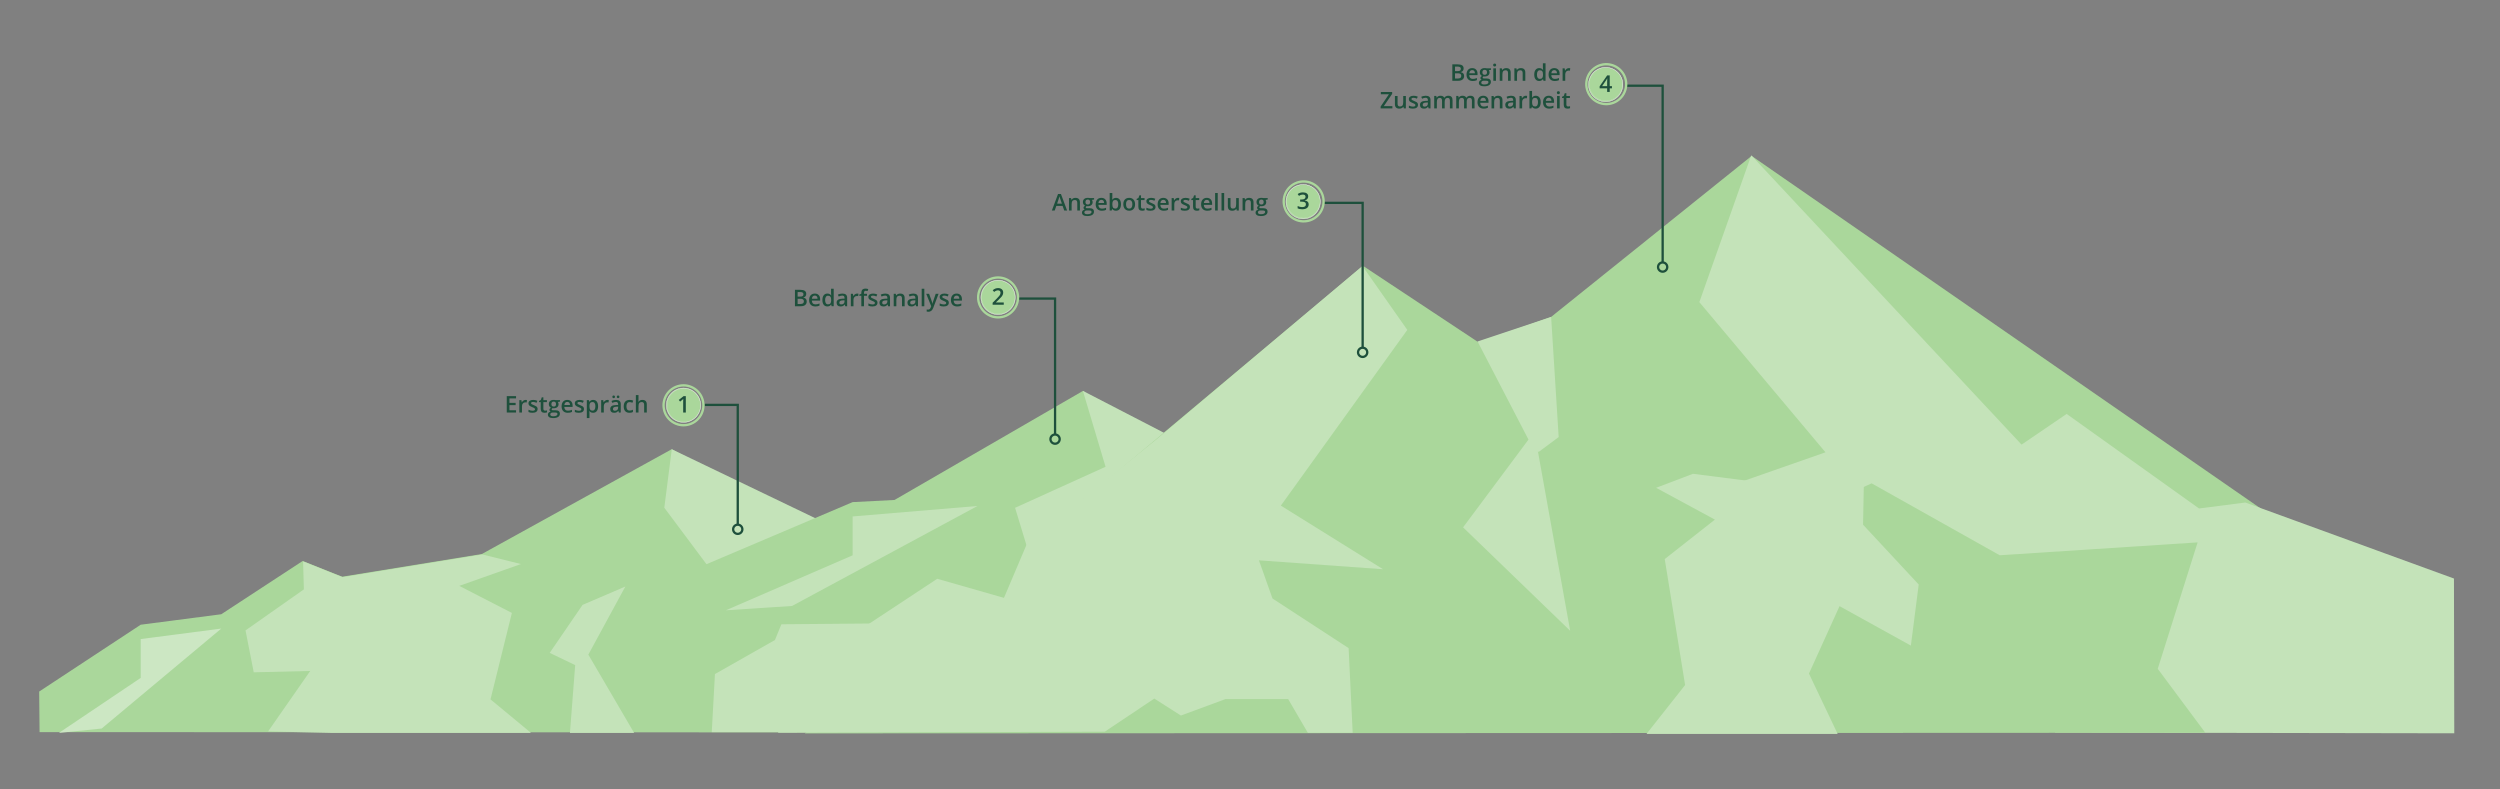 <?xml version="1.0" encoding="utf-8"?>
<!-- Generator: Adobe Illustrator 26.0.3, SVG Export Plug-In . SVG Version: 6.00 Build 0)  -->
<svg version="1.1" id="Ebene_1" xmlns="http://www.w3.org/2000/svg" xmlns:xlink="http://www.w3.org/1999/xlink" x="0px" y="0px"
	 viewBox="0 0 1985.385 626.663" style="enable-background:new 0 0 1985.385 626.663;" xml:space="preserve">
<rect x="0" y="0" width="1985.385" height="626.663" fill="#808080" stroke="none"/>
<style type="text/css">
	.st0{fill:#AAD79B;}
	.st1{fill:#C4E3B9;}
	.st2{fill:#CCE7C3;}
	.st3{fill:none;stroke:#1E503C;stroke-width:1.83;}
	.st4{clip-path:url(#SVGID_00000131344249314132005000000010061090196508115602_);fill:none;stroke:#1E503C;stroke-width:1.83;}
	.st5{clip-path:url(#SVGID_00000131344249314132005000000010061090196508115602_);fill:#1E503C;}
	.st6{clip-path:url(#SVGID_00000103962743324215156390000005785201214667793024_);fill:none;stroke:#1E503C;stroke-width:1.83;}
	.st7{clip-path:url(#SVGID_00000124148711330151354120000003727292558063265682_);fill:none;stroke:#1E503C;stroke-width:1.83;}
	.st8{clip-path:url(#SVGID_00000072966096709802907190000003777204769552481192_);fill:none;stroke:#1E503C;stroke-width:1.83;}
	.st9{clip-path:url(#SVGID_00000072966096709802907190000003777204769552481192_);fill:none;stroke:#AAD79B;stroke-width:1.844;}
	.st10{clip-path:url(#SVGID_00000072966096709802907190000003777204769552481192_);fill:#AAD79B;}
	.st11{clip-path:url(#SVGID_00000072966096709802907190000003777204769552481192_);fill:none;stroke:#FFFFFF;stroke-width:0.268;}
	.st12{clip-path:url(#SVGID_00000072966096709802907190000003777204769552481192_);fill:none;stroke:#FFFFFF;stroke-width:0.089;}
	.st13{clip-path:url(#SVGID_00000072966096709802907190000003777204769552481192_);fill:#1E503C;}
</style>
<g>
	<polygon class="st0" points="382.683,439.965 271.693,457.992 240.353,445.512 175.718,487.805 111.734,496.124 31.109,549.195 
		31.429,581.403 908.261,581.751 533.525,356.704 	"/>
	<polyline class="st1" points="924.904,554.669 825.344,497.512 783.559,507.912 717.617,425.406 677.79,426.099 533.502,356.766 
		527.559,403.203 563.892,451.85 546.234,492.312 623.927,487.458 615.44,508.259 567.778,535.298 565.241,581.429 924.904,581.405 
		924.904,554.669 825.344,497.512 	"/>
	<polygon class="st2" points="111.735,507.505 111.735,538.357 46.773,582.037 80.722,578.57 175.719,499.185 	"/>
	<polygon class="st1" points="272.019,458.339 240.68,445.86 241.333,468.046 194.978,500.632 201.507,533.912 246.367,532.844 
		212.915,580.85 262.484,582.037 421.697,582.037 389.54,555.405 406.514,486.764 364.729,465.273 413.695,447.939 383.01,440.313 	
		"/>
	<polygon class="st1" points="462.663,480.355 436.549,518.488 456.786,528.195 452.622,582.037 503.595,582.037 467.233,519.874 
		496.614,465.796 	"/>
	<polyline class="st0" points="1391.064,123.826 1231.833,251.674 925.033,360.63 860.107,310.401 710.387,397.046 677.108,398.763 
		552.143,451.832 541.659,496.442 1911.668,484.388 	"/>
	<polygon class="st1" points="1349.539,239.934 1449.72,359.206 1350.551,393.871 1428.596,420.513 1383.945,436.857 
		1380.012,482.988 1423.507,482.988 1442.637,464.592 1503.353,464.592 1520.556,429.231 1568.116,439.632 1632.176,581.77 
		1949.072,582.355 1948.821,459.441 1783.153,399.071 1746.376,403.813 1641.222,328.719 1605.436,353.093 1390.755,123.337 	"/>
	<polygon class="st1" points="776.278,401.822 677.109,410.141 677.109,440.995 576.421,484.675 629.041,481.208 	"/>
	<polygon class="st1" points="806.13,403.269 816.25,436.549 908.336,415.056 947.801,451.802 910.759,484.674 1157.529,484.674 
		1107.686,458.043 1133.996,389.403 1069.233,367.909 1145.128,350.576 1097.568,342.95 953.918,358.976 859.972,310.401 
		877.977,370.683 	"/>
	<polygon class="st0" points="639.119,582.433 1751.366,581.927 1713.584,531.13 1745.246,430.74 1588.078,440.959 
		1486.349,383.846 1446.597,402.037 1305.753,358.976 1082.392,211.116 	"/>
	<polygon class="st1" points="918.167,349.097 815.609,431.676 797.302,474.801 744.298,459.642 618.008,542.956 618.008,581.927 
		877.36,581.076 916.688,554.772 937.812,568.25 973.291,555.144 1022.981,555.144 1038.636,581.962 1074.233,581.962 
		1071.017,514.721 1010.558,475.308 999.792,444.989 1098.346,452.064 1017.183,401.533 1117.61,261.991 1081.992,211.244 	"/>
	<polygon class="st1" points="1315.204,387.384 1361.895,412.648 1322.052,443.978 1338.237,544.03 1307.575,582.849 
		1459.386,582.849 1436.597,534.934 1460.878,481.371 1517.526,512.7 1523.752,464.191 1479.552,416.692 1480.174,384.353 
		1453.503,390.18 1344.463,376.267 	"/>
	<polygon class="st1" points="1237.827,347.099 1231.833,251.674 1173.411,271.18 1213.852,349.096 1161.907,418.803 
		1246.955,500.936 1221.282,358.139 1221.843,358.976 	"/>
	<polyline class="st3" points="559.572,321.552 585.888,321.552 585.888,416.673 	"/>
	<g>
		<defs>
			<rect id="SVGID_1_" x="31.108" y="50.249" width="1917.963" height="532.6"/>
		</defs>
		<clipPath id="SVGID_00000010303238420191245060000016333793332590937733_">
			<use xlink:href="#SVGID_1_"  style="overflow:visible;"/>
		</clipPath>
		
			<path style="clip-path:url(#SVGID_00000010303238420191245060000016333793332590937733_);fill:none;stroke:#1E503C;stroke-width:1.83;" d="
			M585.889,423.992c2.02,0,3.658-1.638,3.658-3.659c0-2.02-1.638-3.658-3.658-3.658c-2.02,0-3.658,1.638-3.658,3.658
			C582.231,422.354,583.869,423.992,585.889,423.992z"/>
		<path style="clip-path:url(#SVGID_00000010303238420191245060000016333793332590937733_);fill:#1E503C;" d="M513.659,321.198
			c0-2.412-1.197-3.617-3.59-3.617c-0.679,0-1.273,0.131-1.782,0.393c-0.509,0.262-0.906,0.632-1.193,1.107h-0.134
			c0.072-0.643,0.107-1.246,0.107-1.813v-3.527h-2.099v13.896h2.099v-4.903c0-1.239,0.207-2.121,0.622-2.649
			c0.413-0.527,1.06-0.791,1.942-0.791c0.667,0,1.153,0.189,1.459,0.564c0.307,0.375,0.461,0.943,0.461,1.706v6.073h2.107V321.198z
			 M501.446,327.673c0.426-0.096,0.826-0.254,1.201-0.474v-1.831c-0.835,0.464-1.718,0.696-2.653,0.696
			c-0.822,0-1.445-0.278-1.871-0.834c-0.426-0.557-0.639-1.39-0.639-2.496c0-2.269,0.854-3.403,2.563-3.403
			c0.578,0,1.31,0.172,2.198,0.517l0.634-1.687c-0.834-0.388-1.772-0.581-2.814-0.581c-1.536,0-2.711,0.447-3.524,1.339
			c-0.812,0.894-1.219,2.171-1.219,3.831c0,1.632,0.389,2.884,1.166,3.757c0.778,0.873,1.913,1.308,3.407,1.308
			C500.503,327.816,501.02,327.768,501.446,327.673 M490.13,315.929c0.2,0.172,0.443,0.259,0.729,0.259
			c0.303,0,0.553-0.094,0.75-0.282c0.196-0.187,0.295-0.443,0.295-0.764c0-0.327-0.096-0.584-0.286-0.768
			c-0.19-0.183-0.444-0.276-0.758-0.276c-0.286,0-0.529,0.082-0.729,0.245c-0.199,0.164-0.299,0.43-0.299,0.799
			C489.831,315.494,489.931,315.755,490.13,315.929 M486.62,315.929c0.2,0.172,0.443,0.259,0.729,0.259
			c0.309,0,0.558-0.096,0.75-0.286c0.19-0.19,0.285-0.444,0.285-0.76c0-0.327-0.093-0.584-0.281-0.768
			c-0.188-0.183-0.44-0.276-0.754-0.276c-0.286,0-0.529,0.082-0.729,0.245c-0.199,0.164-0.299,0.43-0.299,0.799
			C486.321,315.494,486.421,315.755,486.62,315.929 M487.178,325.847c-0.262-0.241-0.393-0.582-0.393-1.023
			c0-0.606,0.226-1.057,0.675-1.353c0.45-0.295,1.169-0.46,2.157-0.495l1.269-0.054v0.857c0,0.768-0.231,1.365-0.693,1.79
			c-0.461,0.426-1.073,0.639-1.835,0.639C487.833,326.207,487.44,326.088,487.178,325.847 M492.983,327.637v-6.653
			c0-1.173-0.32-2.033-0.96-2.581c-0.64-0.548-1.587-0.822-2.845-0.822c-0.565,0-1.167,0.073-1.804,0.219
			c-0.637,0.147-1.224,0.359-1.759,0.639l0.679,1.501c0.428-0.203,0.875-0.379,1.339-0.527c0.465-0.149,0.95-0.224,1.456-0.224
			c0.619,0,1.076,0.156,1.372,0.469c0.295,0.313,0.441,0.785,0.441,1.415v0.527l-1.706,0.054c-1.548,0.048-2.701,0.331-3.456,0.849
			c-0.756,0.519-1.135,1.286-1.135,2.305c0,0.959,0.273,1.7,0.818,2.223c0.546,0.524,1.302,0.787,2.274,0.787
			c0.756,0,1.374-0.109,1.856-0.326c0.483-0.217,0.963-0.627,1.439-1.229h0.07l0.42,1.376H492.983z M480.725,318.098
			c-0.526,0.345-0.954,0.813-1.281,1.403h-0.107l-0.276-1.741h-1.644v9.877h2.099v-5.162c0-0.875,0.261-1.587,0.781-2.134
			c0.522-0.548,1.201-0.822,2.041-0.822c0.321,0,0.632,0.035,0.929,0.107l0.206-1.957c-0.275-0.059-0.623-0.089-1.046-0.089
			C481.82,317.581,481.252,317.754,480.725,318.098 M472.24,320.149c0.39,0.568,0.585,1.405,0.585,2.513
			c0,1.102-0.196,1.951-0.589,2.546c-0.393,0.595-0.953,0.892-1.679,0.892c-0.863,0-1.486-0.269-1.866-0.808
			c-0.382-0.538-0.572-1.41-0.572-2.612v-0.313c0-1.071,0.193-1.852,0.577-2.34c0.383-0.488,0.992-0.733,1.827-0.733
			C471.277,319.295,471.851,319.579,472.24,320.149 M473.929,326.458c0.699-0.905,1.049-2.165,1.049-3.778
			c0-1.614-0.344-2.867-1.032-3.761c-0.686-0.892-1.646-1.339-2.88-1.339c-1.31,0-2.292,0.5-2.948,1.5h-0.107
			c-0.148-0.696-0.247-1.136-0.295-1.321h-1.697v14.271h2.099v-4.046c0-0.178-0.041-0.684-0.124-1.518h0.124
			c0.691,0.899,1.662,1.349,2.912,1.349C472.263,327.816,473.228,327.363,473.929,326.458 M463.484,323.595
			c-0.179-0.343-0.452-0.644-0.822-0.906c-0.369-0.262-0.961-0.551-1.778-0.866c-0.97-0.376-1.6-0.671-1.889-0.885
			c-0.289-0.214-0.433-0.476-0.433-0.785c0-0.632,0.554-0.947,1.661-0.947c0.727,0,1.622,0.22,2.69,0.661l0.678-1.58
			c-1.036-0.471-2.134-0.706-3.296-0.706c-1.173,0-2.1,0.234-2.783,0.701c-0.681,0.468-1.022,1.125-1.022,1.969
			c0,0.703,0.202,1.274,0.603,1.716c0.402,0.441,1.171,0.881,2.309,1.322c0.582,0.226,1.039,0.429,1.366,0.606
			c0.327,0.179,0.562,0.352,0.705,0.519c0.144,0.166,0.216,0.375,0.216,0.624c0,0.781-0.647,1.17-1.938,1.17
			c-1.001,0-2.082-0.268-3.242-0.803v1.813c0.798,0.399,1.854,0.599,3.17,0.599c1.31,0,2.316-0.258,3.018-0.772
			c0.703-0.515,1.054-1.255,1.054-2.22C463.751,324.347,463.663,323.938,463.484,323.595 M452.078,319.799
			c0.381,0.42,0.578,1.037,0.589,1.854h-4.483c0.076-0.809,0.317-1.425,0.719-1.848c0.402-0.423,0.936-0.634,1.603-0.634
			C451.173,319.171,451.698,319.381,452.078,319.799 M452.686,327.664c0.524-0.102,1.042-0.273,1.553-0.517v-1.706
			c-0.577,0.255-1.118,0.438-1.621,0.548c-0.503,0.11-1.046,0.165-1.629,0.165c-0.887,0-1.575-0.257-2.064-0.772
			c-0.488-0.514-0.747-1.252-0.777-2.21h6.583v-1.133c0-1.388-0.378-2.478-1.135-3.269c-0.756-0.792-1.786-1.188-3.09-1.188
			c-1.405,0-2.509,0.461-3.314,1.384c-0.803,0.923-1.205,2.192-1.205,3.805c0,1.572,0.433,2.807,1.3,3.702
			c0.865,0.897,2.068,1.345,3.603,1.345C451.564,327.816,452.162,327.765,452.686,327.664 M438.356,319.447
			c0.313-0.345,0.772-0.517,1.38-0.517c0.613,0,1.07,0.173,1.37,0.522c0.302,0.348,0.451,0.844,0.451,1.487
			c0,1.298-0.606,1.947-1.821,1.947c-0.596,0-1.053-0.166-1.372-0.499c-0.319-0.334-0.478-0.811-0.478-1.429
			C437.886,320.296,438.043,319.792,438.356,319.447 M437.516,328.026c0.355-0.283,0.833-0.424,1.434-0.424h1.59
			c0.833,0,1.404,0.09,1.71,0.272c0.307,0.182,0.461,0.486,0.461,0.916c0,0.541-0.281,0.975-0.84,1.304
			c-0.56,0.327-1.411,0.491-2.554,0.491c-0.739,0-1.311-0.123-1.72-0.367c-0.407-0.244-0.612-0.592-0.612-1.044
			C436.984,328.691,437.162,328.308,437.516,328.026 M441.326,317.76c-0.155-0.042-0.386-0.082-0.692-0.121
			c-0.307-0.038-0.6-0.058-0.88-0.058c-1.25,0-2.215,0.295-2.89,0.884c-0.677,0.589-1.014,1.421-1.014,2.492
			c0,0.667,0.159,1.249,0.478,1.747c0.319,0.496,0.733,0.856,1.246,1.076c-0.412,0.249-0.722,0.503-0.929,0.76
			c-0.209,0.255-0.313,0.568-0.313,0.937c0,0.292,0.09,0.569,0.272,0.834c0.182,0.265,0.413,0.458,0.692,0.577
			c-0.691,0.161-1.228,0.448-1.611,0.861c-0.385,0.414-0.577,0.925-0.577,1.532c0,0.881,0.354,1.56,1.063,2.037
			c0.708,0.475,1.735,0.713,3.081,0.713c1.744,0,3.077-0.303,4.001-0.911c0.923-0.608,1.384-1.47,1.384-2.589
			c0-0.875-0.282-1.545-0.849-2.01c-0.565-0.464-1.393-0.696-2.482-0.696h-1.724c-0.565,0-0.954-0.056-1.166-0.169
			c-0.211-0.114-0.317-0.283-0.317-0.51c0-0.375,0.227-0.702,0.679-0.981c0.257,0.047,0.541,0.07,0.857,0.07
			c1.233,0,2.2-0.292,2.902-0.875c0.703-0.584,1.054-1.384,1.054-2.402c0-0.34-0.051-0.661-0.152-0.964
			c-0.102-0.305-0.228-0.56-0.383-0.768l1.687-0.313v-1.152H441.326z M431.898,325.756c-0.252-0.241-0.379-0.615-0.379-1.121v-5.287
			h2.814v-1.589h-2.814v-2.198h-1.295l-0.715,2.09l-1.446,0.768v0.928h1.349v5.324c0,2.096,0.994,3.143,2.983,3.143
			c0.393,0,0.772-0.034,1.139-0.103c0.365-0.069,0.665-0.154,0.897-0.255v-1.58c-0.512,0.161-1.023,0.241-1.535,0.241
			C432.483,326.119,432.152,325.999,431.898,325.756 M426.679,323.595c-0.179-0.343-0.453-0.644-0.822-0.906
			c-0.369-0.262-0.961-0.551-1.777-0.866c-0.97-0.376-1.6-0.671-1.889-0.885c-0.289-0.214-0.433-0.476-0.433-0.785
			c0-0.632,0.554-0.947,1.66-0.947c0.727,0,1.622,0.22,2.688,0.661l0.679-1.58c-1.036-0.471-2.134-0.706-3.296-0.706
			c-1.173,0-2.1,0.234-2.783,0.701c-0.681,0.468-1.022,1.125-1.022,1.969c0,0.703,0.2,1.274,0.602,1.716
			c0.403,0.441,1.171,0.881,2.309,1.322c0.584,0.226,1.039,0.429,1.367,0.606c0.327,0.179,0.562,0.352,0.705,0.519
			c0.144,0.166,0.214,0.375,0.214,0.624c0,0.781-0.646,1.17-1.938,1.17c-0.999,0-2.081-0.268-3.242-0.803v1.813
			c0.798,0.399,1.855,0.599,3.172,0.599c1.31,0,2.316-0.258,3.018-0.772c0.703-0.515,1.054-1.255,1.054-2.22
			C426.946,324.347,426.858,323.938,426.679,323.595 M415.733,318.098c-0.527,0.345-0.954,0.813-1.281,1.403h-0.107l-0.276-1.741
			h-1.644v9.877h2.099v-5.162c0-0.875,0.259-1.587,0.781-2.134c0.522-0.548,1.201-0.822,2.041-0.822c0.321,0,0.63,0.035,0.929,0.107
			l0.204-1.957c-0.273-0.059-0.622-0.089-1.044-0.089C416.827,317.581,416.26,317.754,415.733,318.098 M409.825,325.824h-5.252
			v-4.099h4.922v-1.786h-4.922v-3.555h5.252v-1.804h-7.386v13.057h7.386V325.824z"/>
	</g>
	<polyline class="st3" points="1291.906,68.07 1320.403,68.07 1320.403,208.425 	"/>
	<g>
		<defs>
			<rect id="SVGID_00000096738858339405313110000010748088019230751650_" x="31.108" y="50.249" width="1917.963" height="532.6"/>
		</defs>
		<clipPath id="SVGID_00000153684521981822951560000001005034993704527528_">
			<use xlink:href="#SVGID_00000096738858339405313110000010748088019230751650_"  style="overflow:visible;"/>
		</clipPath>
		
			<path style="clip-path:url(#SVGID_00000153684521981822951560000001005034993704527528_);fill:none;stroke:#1E503C;stroke-width:1.83;" d="
			M1320.403,215.741c2.02,0,3.658-1.638,3.658-3.659c0-2.017-1.638-3.655-3.658-3.655s-3.658,1.638-3.658,3.655
			C1316.745,214.103,1318.383,215.741,1320.403,215.741z"/>
	</g>
	<polyline class="st3" points="1051.656,161.099 1082.15,161.099 1082.15,276.144 	"/>
	<g>
		<defs>
			<rect id="SVGID_00000118371801653024563820000013441990198642845627_" x="31.108" y="50.249" width="1917.963" height="532.6"/>
		</defs>
		<clipPath id="SVGID_00000041281971601271909310000003079948110627443368_">
			<use xlink:href="#SVGID_00000118371801653024563820000013441990198642845627_"  style="overflow:visible;"/>
		</clipPath>
		
			<path style="clip-path:url(#SVGID_00000041281971601271909310000003079948110627443368_);fill:none;stroke:#1E503C;stroke-width:1.83;" d="
			M1082.15,283.46c2.02,0,3.658-1.638,3.658-3.659c0-2.02-1.638-3.655-3.658-3.655c-2.02,0-3.658,1.635-3.658,3.655
			C1078.492,281.822,1080.13,283.46,1082.15,283.46z"/>
	</g>
	<polyline class="st3" points="809.387,237.113 837.884,237.113 837.884,345.07 	"/>
	<g>
		<defs>
			<rect id="SVGID_00000122691949381881116820000017397946170037491346_" x="31.108" y="50.249" width="1917.963" height="532.6"/>
		</defs>
		<clipPath id="SVGID_00000016792069346741590410000009163438317521320096_">
			<use xlink:href="#SVGID_00000122691949381881116820000017397946170037491346_"  style="overflow:visible;"/>
		</clipPath>
		
			<path style="clip-path:url(#SVGID_00000016792069346741590410000009163438317521320096_);fill:none;stroke:#1E503C;stroke-width:1.83;" d="
			M837.884,352.388c2.02,0,3.658-1.638,3.658-3.659c0-2.02-1.638-3.658-3.658-3.658c-2.02,0-3.658,1.638-3.658,3.658
			C834.226,350.75,835.864,352.388,837.884,352.388z"/>
		
			<ellipse transform="matrix(0.982 -0.189 0.189 0.982 -51.06 108.457)" style="clip-path:url(#SVGID_00000016792069346741590410000009163438317521320096_);fill:none;stroke:#AAD79B;stroke-width:1.844;" cx="542.817" cy="321.799" rx="15.834" ry="15.834"/>
		<path style="clip-path:url(#SVGID_00000016792069346741590410000009163438317521320096_);fill:#AAD79B;" d="M542.817,335.431
			c7.516,0,13.632-6.115,13.632-13.632c0-7.516-6.116-13.631-13.632-13.631s-13.632,6.115-13.632,13.631
			C529.184,329.316,535.301,335.431,542.817,335.431"/>
		
			<path style="clip-path:url(#SVGID_00000016792069346741590410000009163438317521320096_);fill:none;stroke:#FFFFFF;stroke-width:0.268;" d="
			M542.817,335.431c7.516,0,13.632-6.115,13.632-13.632c0-7.516-6.116-13.631-13.632-13.631s-13.632,6.115-13.632,13.631
			C529.184,329.316,535.301,335.431,542.817,335.431z"/>
		
			<ellipse transform="matrix(0.383 -0.924 0.924 0.383 37.786 700.149)" style="clip-path:url(#SVGID_00000016792069346741590410000009163438317521320096_);fill:none;stroke:#FFFFFF;stroke-width:0.089;" cx="542.817" cy="321.8" rx="13.276" ry="13.276"/>
		<path style="clip-path:url(#SVGID_00000016792069346741590410000009163438317521320096_);fill:#1E503C;" d="M544.641,314.58
			h-1.751l-3.84,3.019l1.053,1.331c1.138-0.923,1.806-1.472,2.006-1.644c0.199-0.173,0.368-0.331,0.505-0.474
			c-0.048,0.589-0.072,1.387-0.072,2.394v8.431h2.099V314.58z"/>
		<path style="clip-path:url(#SVGID_00000016792069346741590410000009163438317521320096_);fill:#1E503C;" d="M1244.322,84.215
			c-0.254-0.241-0.379-0.615-0.379-1.121v-5.287h2.812v-1.59h-2.812v-2.196h-1.296l-0.715,2.089l-1.446,0.768v0.929h1.348v5.323
			c0,2.096,0.995,3.145,2.983,3.145c0.393,0,0.772-0.035,1.139-0.103c0.366-0.069,0.665-0.154,0.898-0.255v-1.58
			c-0.512,0.161-1.023,0.241-1.536,0.241C1244.907,84.577,1244.574,84.456,1244.322,84.215 M1236.721,74.445
			c0.206,0.204,0.499,0.307,0.88,0.307c0.369,0,0.657-0.103,0.861-0.307c0.206-0.206,0.309-0.488,0.309-0.844
			c0-0.375-0.103-0.664-0.309-0.867c-0.204-0.202-0.492-0.303-0.861-0.303c-0.381,0-0.674,0.101-0.88,0.303
			c-0.206,0.203-0.309,0.492-0.309,0.867C1236.412,73.957,1236.515,74.239,1236.721,74.445 M1238.637,76.217h-2.099v9.879h2.099
			V76.217z M1231.501,78.258c0.381,0.42,0.577,1.037,0.589,1.854h-4.484c0.078-0.811,0.317-1.427,0.719-1.849
			c0.402-0.423,0.936-0.634,1.603-0.634C1230.596,77.628,1231.119,77.838,1231.501,78.258 M1232.109,86.122
			c0.523-0.102,1.042-0.273,1.553-0.519v-1.706c-0.578,0.257-1.118,0.44-1.621,0.55c-0.503,0.11-1.046,0.165-1.63,0.165
			c-0.888,0-1.576-0.258-2.064-0.772c-0.488-0.514-0.747-1.252-0.777-2.21h6.581v-1.135c0-1.387-0.378-2.477-1.133-3.269
			c-0.757-0.791-1.786-1.187-3.091-1.187c-1.404,0-2.509,0.461-3.313,1.384c-0.803,0.922-1.205,2.191-1.205,3.805
			c0,1.572,0.433,2.805,1.298,3.702c0.867,0.896,2.068,1.345,3.604,1.345C1230.985,86.274,1231.584,86.224,1232.109,86.122
			 M1221.408,81.121c0,1.114-0.192,1.965-0.577,2.554c-0.384,0.589-0.947,0.884-1.692,0.884c-0.864,0-1.486-0.269-1.866-0.808
			c-0.382-0.54-0.572-1.41-0.572-2.613v-0.142c0.011-1.167,0.204-1.999,0.577-2.496c0.372-0.496,0.981-0.746,1.825-0.746
			C1220.64,77.753,1221.408,78.875,1221.408,81.121 M1216.702,77.512h-0.089c0.011-0.131,0.03-0.437,0.054-0.921
			c0.024-0.482,0.035-0.844,0.035-1.09v-3.304h-2.099v13.897h1.572l0.385-1.17h0.142c0.691,0.899,1.662,1.349,2.912,1.349
			c1.238,0,2.206-0.451,2.902-1.353c0.696-0.902,1.045-2.164,1.045-3.783c0-1.613-0.344-2.866-1.032-3.759s-1.648-1.339-2.88-1.339
			C1218.351,76.039,1217.368,76.53,1216.702,77.512 M1210.026,76.556c-0.527,0.345-0.954,0.813-1.281,1.403h-0.107l-0.278-1.742
			h-1.642v9.879h2.098v-5.162c0-0.875,0.261-1.587,0.782-2.136c0.52-0.547,1.201-0.82,2.041-0.82c0.321,0,0.63,0.035,0.929,0.107
			l0.204-1.957c-0.273-0.059-0.622-0.089-1.045-0.089C1211.12,76.039,1210.553,76.211,1210.026,76.556 M1197.982,84.305
			c-0.262-0.242-0.393-0.582-0.393-1.023c0-0.608,0.225-1.059,0.675-1.353c0.448-0.295,1.169-0.46,2.157-0.495l1.267-0.055v0.858
			c0,0.768-0.23,1.365-0.692,1.79c-0.461,0.426-1.073,0.639-1.835,0.639C1198.637,84.666,1198.244,84.546,1197.982,84.305
			 M1203.787,86.095v-6.653c0-1.173-0.32-2.034-0.96-2.581c-0.64-0.548-1.589-0.822-2.845-0.822c-0.565,0-1.167,0.072-1.804,0.218
			c-0.637,0.145-1.224,0.358-1.759,0.639l0.679,1.5c0.429-0.202,0.875-0.378,1.339-0.526c0.465-0.149,0.95-0.224,1.456-0.224
			c0.619,0,1.076,0.156,1.37,0.469c0.296,0.312,0.443,0.784,0.443,1.415v0.527l-1.706,0.054c-1.548,0.048-2.701,0.33-3.456,0.849
			c-0.755,0.517-1.135,1.286-1.135,2.303c0,0.959,0.274,1.7,0.818,2.224c0.546,0.524,1.302,0.787,2.274,0.787
			c0.755,0,1.374-0.11,1.856-0.327c0.482-0.217,0.961-0.626,1.438-1.228h0.072l0.42,1.376H1203.787z M1193.187,79.656
			c0-2.412-1.186-3.617-3.555-3.617c-0.667,0-1.274,0.128-1.823,0.383c-0.547,0.257-0.97,0.619-1.267,1.09h-0.107l-0.295-1.295
			h-1.644v9.879h2.099v-4.921c0-1.233,0.206-2.112,0.616-2.635c0.41-0.524,1.06-0.787,1.947-0.787c0.667,0,1.155,0.187,1.46,0.562
			c0.307,0.375,0.46,0.944,0.46,1.706v6.074h2.109V79.656z M1179.458,78.258c0.382,0.42,0.578,1.037,0.591,1.854h-4.484
			c0.078-0.811,0.317-1.427,0.719-1.849c0.402-0.423,0.936-0.634,1.603-0.634C1178.553,77.628,1179.078,77.838,1179.458,78.258
			 M1180.066,86.122c0.524-0.102,1.042-0.273,1.555-0.519v-1.706c-0.578,0.257-1.118,0.44-1.621,0.55
			c-0.503,0.11-1.047,0.165-1.631,0.165c-0.887,0-1.575-0.258-2.062-0.772c-0.489-0.514-0.747-1.252-0.777-2.21h6.582v-1.135
			c0-1.387-0.378-2.477-1.135-3.269c-0.755-0.791-1.786-1.187-3.09-1.187c-1.405,0-2.509,0.461-3.313,1.384
			c-0.805,0.922-1.207,2.191-1.207,3.805c0,1.572,0.434,2.805,1.3,3.702c0.867,0.896,2.068,1.345,3.604,1.345
			C1178.944,86.274,1179.542,86.224,1180.066,86.122 M1164.794,80.861c0-1.054,0.189-1.835,0.567-2.344
			c0.378-0.509,0.975-0.764,1.792-0.764c0.606,0,1.054,0.186,1.343,0.558s0.433,0.936,0.433,1.693v6.091h2.099v-6.439
			c0-1.221-0.269-2.129-0.808-2.725c-0.538-0.595-1.398-0.892-2.577-0.892c-0.685,0-1.293,0.137-1.823,0.41
			c-0.529,0.273-0.94,0.655-1.232,1.143h-0.142c-0.495-1.036-1.501-1.553-3.019-1.553c-0.625,0-1.198,0.128-1.718,0.383
			c-0.521,0.257-0.919,0.619-1.193,1.09h-0.107l-0.295-1.295h-1.644v9.879h2.099v-4.921c0-1.226,0.189-2.103,0.567-2.63
			s0.973-0.791,1.782-0.791c0.608,0,1.054,0.186,1.339,0.558c0.286,0.372,0.43,0.936,0.43,1.693v6.091h2.107V80.861z
			 M1147.306,80.861c0-1.054,0.189-1.835,0.568-2.344c0.378-0.509,0.974-0.764,1.79-0.764c0.608,0,1.056,0.186,1.343,0.558
			c0.289,0.372,0.434,0.936,0.434,1.693v6.091h2.099v-6.439c0-1.221-0.269-2.129-0.809-2.725c-0.538-0.595-1.397-0.892-2.577-0.892
			c-0.684,0-1.291,0.137-1.821,0.41c-0.53,0.273-0.942,0.655-1.233,1.143h-0.142c-0.495-1.036-1.5-1.553-3.018-1.553
			c-0.626,0-1.2,0.128-1.72,0.383c-0.521,0.257-0.919,0.619-1.193,1.09h-0.107l-0.295-1.295h-1.644v9.879h2.099v-4.921
			c0-1.226,0.189-2.103,0.567-2.63c0.379-0.527,0.973-0.791,1.782-0.791c0.608,0,1.054,0.186,1.34,0.558
			c0.286,0.372,0.429,0.936,0.429,1.693v6.091h2.107V80.861z M1130.249,84.305c-0.262-0.242-0.393-0.582-0.393-1.023
			c0-0.608,0.224-1.059,0.674-1.353c0.45-0.295,1.169-0.46,2.157-0.495l1.269-0.055v0.858c0,0.768-0.231,1.365-0.692,1.79
			c-0.461,0.426-1.073,0.639-1.835,0.639C1130.903,84.666,1130.509,84.546,1130.249,84.305 M1136.053,86.095v-6.653
			c0-1.173-0.32-2.034-0.96-2.581c-0.64-0.548-1.589-0.822-2.845-0.822c-0.565,0-1.167,0.072-1.804,0.218
			c-0.637,0.145-1.224,0.358-1.759,0.639l0.678,1.5c0.43-0.202,0.875-0.378,1.34-0.526c0.464-0.149,0.949-0.224,1.456-0.224
			c0.619,0,1.076,0.156,1.37,0.469c0.295,0.312,0.443,0.784,0.443,1.415v0.527l-1.706,0.054c-1.549,0.048-2.701,0.33-3.456,0.849
			c-0.757,0.517-1.135,1.286-1.135,2.303c0,0.959,0.272,1.7,0.818,2.224c0.544,0.524,1.302,0.787,2.272,0.787
			c0.757,0,1.376-0.11,1.858-0.327c0.482-0.217,0.961-0.626,1.438-1.228h0.072l0.42,1.376H1136.053z M1125.837,82.054
			c-0.179-0.343-0.453-0.644-0.822-0.906c-0.369-0.262-0.961-0.551-1.778-0.867c-0.971-0.375-1.6-0.67-1.889-0.884
			c-0.289-0.214-0.433-0.476-0.433-0.787c0-0.63,0.553-0.946,1.661-0.946c0.726,0,1.622,0.22,2.688,0.661l0.679-1.582
			c-1.036-0.469-2.136-0.705-3.296-0.705c-1.173,0-2.1,0.233-2.782,0.701c-0.682,0.468-1.022,1.123-1.022,1.969
			c0,0.703,0.2,1.274,0.602,1.715c0.403,0.44,1.172,0.881,2.309,1.321c0.584,0.227,1.039,0.429,1.367,0.608
			c0.327,0.179,0.562,0.351,0.705,0.519c0.144,0.166,0.214,0.375,0.214,0.624c0,0.781-0.646,1.17-1.938,1.17
			c-0.999,0-2.08-0.268-3.242-0.803v1.813c0.798,0.399,1.855,0.599,3.172,0.599c1.31,0,2.316-0.258,3.018-0.772
			c0.703-0.516,1.054-1.256,1.054-2.22C1126.104,82.805,1126.014,82.397,1125.837,82.054 M1116.477,86.095v-9.879h-2.109v4.921
			c0,1.239-0.206,2.121-0.62,2.649s-1.061,0.791-1.943,0.791c-0.661,0-1.146-0.189-1.456-0.568
			c-0.309-0.378-0.464-0.944-0.464-1.701v-6.091h-2.117v6.457c0,1.209,0.295,2.112,0.885,2.706c0.589,0.595,1.481,0.894,2.678,0.894
			c0.691,0,1.305-0.131,1.845-0.393c0.538-0.262,0.953-0.623,1.245-1.081h0.109l0.295,1.295H1116.477z M1105.768,84.264h-6.787
			l6.608-9.726v-1.5h-8.985v1.831h6.404l-6.581,9.743v1.483h9.342V84.264z"/>
		<path style="clip-path:url(#SVGID_00000016792069346741590410000009163438317521320096_);fill:#1E503C;" d="M1244.25,54.607
			c-0.527,0.345-0.954,0.813-1.281,1.403h-0.107l-0.278-1.742h-1.644v9.879h2.099v-5.162c0-0.875,0.261-1.587,0.782-2.134
			c0.52-0.548,1.201-0.822,2.04-0.822c0.323,0,0.631,0.035,0.929,0.107l0.206-1.957c-0.273-0.059-0.622-0.089-1.045-0.089
			C1245.344,54.09,1244.777,54.262,1244.25,54.607 M1235.904,56.308c0.381,0.42,0.578,1.038,0.589,1.854h-4.483
			c0.076-0.809,0.316-1.427,0.719-1.849c0.402-0.421,0.936-0.633,1.603-0.633C1234.999,55.68,1235.523,55.888,1235.904,56.308
			 M1236.511,64.173c0.523-0.101,1.042-0.273,1.553-0.517v-1.707c-0.577,0.257-1.118,0.44-1.621,0.55s-1.046,0.165-1.63,0.165
			c-0.887,0-1.575-0.257-2.064-0.772c-0.488-0.515-0.747-1.252-0.777-2.21h6.583v-1.135c0-1.387-0.379-2.477-1.135-3.269
			c-0.756-0.791-1.786-1.187-3.09-1.187c-1.405,0-2.51,0.461-3.314,1.384c-0.803,0.923-1.205,2.191-1.205,3.805
			c0,1.572,0.433,2.807,1.3,3.702c0.865,0.897,2.066,1.345,3.603,1.345C1235.389,64.325,1235.987,64.274,1236.511,64.173
			 M1221.158,61.765c-0.386-0.574-0.579-1.41-0.579-2.505c0-1.107,0.199-1.959,0.598-2.558c0.399-0.598,0.967-0.898,1.706-0.898
			c0.864,0,1.497,0.262,1.903,0.787c0.405,0.524,0.608,1.408,0.608,2.653v0.295c-0.013,1.09-0.214,1.876-0.608,2.363
			c-0.393,0.485-1.022,0.727-1.885,0.727C1222.126,62.628,1221.545,62.34,1221.158,61.765 M1225.294,62.851h0.099l0.365,1.295h1.644
			V50.249h-2.107v3.6c0,0.41,0.051,0.97,0.152,1.679h-0.107c-0.679-0.959-1.668-1.438-2.966-1.438c-1.239,0-2.208,0.451-2.907,1.353
			c-0.701,0.902-1.05,2.162-1.05,3.782c0,1.614,0.345,2.867,1.036,3.759c0.691,0.894,1.652,1.341,2.885,1.341
			C1223.635,64.325,1224.621,63.833,1225.294,62.851 M1211.334,57.707c0-2.412-1.185-3.617-3.555-3.617
			c-0.667,0-1.274,0.128-1.821,0.383c-0.548,0.257-0.971,0.62-1.269,1.09h-0.107l-0.295-1.295h-1.644v9.879h2.099v-4.921
			c0-1.232,0.206-2.11,0.616-2.635c0.412-0.524,1.06-0.787,1.947-0.787c0.667,0,1.155,0.188,1.46,0.562
			c0.307,0.376,0.461,0.944,0.461,1.707v6.073h2.107V57.707z M1199.723,57.707c0-2.412-1.184-3.617-3.554-3.617
			c-0.668,0-1.274,0.128-1.823,0.383c-0.548,0.257-0.97,0.62-1.269,1.09h-0.107l-0.295-1.295h-1.644v9.879h2.099v-4.921
			c0-1.232,0.206-2.11,0.617-2.635c0.41-0.524,1.059-0.787,1.947-0.787c0.667,0,1.153,0.188,1.46,0.562
			c0.306,0.376,0.46,0.944,0.46,1.707v6.073h2.107V57.707z M1186.118,52.495c0.204,0.206,0.498,0.307,0.88,0.307
			c0.369,0,0.655-0.101,0.861-0.307s0.309-0.486,0.309-0.844c0-0.375-0.103-0.664-0.309-0.866c-0.206-0.203-0.492-0.304-0.861-0.304
			c-0.382,0-0.675,0.102-0.88,0.304c-0.206,0.202-0.309,0.491-0.309,0.866C1185.809,52.009,1185.912,52.29,1186.118,52.495
			 M1188.033,54.267h-2.099v9.879h2.099V54.267z M1177.712,55.956c0.313-0.345,0.774-0.517,1.38-0.517
			c0.613,0,1.071,0.173,1.372,0.522c0.3,0.348,0.451,0.844,0.451,1.487c0,1.298-0.608,1.947-1.823,1.947
			c-0.595,0-1.052-0.166-1.37-0.5c-0.318-0.333-0.478-0.809-0.478-1.428C1177.244,56.805,1177.401,56.301,1177.712,55.956
			 M1176.873,64.535c0.354-0.283,0.832-0.424,1.433-0.424h1.59c0.833,0,1.402,0.09,1.71,0.272c0.306,0.182,0.46,0.486,0.46,0.915
			c0,0.543-0.279,0.977-0.839,1.304c-0.56,0.328-1.411,0.492-2.554,0.492c-0.739,0-1.312-0.123-1.72-0.366
			c-0.407-0.244-0.612-0.592-0.612-1.045C1176.342,65.2,1176.52,64.817,1176.873,64.535 M1180.682,54.267
			c-0.155-0.041-0.385-0.082-0.692-0.12c-0.306-0.038-0.599-0.058-0.88-0.058c-1.25,0-2.213,0.295-2.89,0.884
			c-0.675,0.589-1.013,1.419-1.013,2.492c0,0.667,0.159,1.249,0.478,1.745c0.319,0.498,0.734,0.857,1.246,1.077
			c-0.41,0.25-0.72,0.503-0.929,0.758c-0.209,0.257-0.313,0.569-0.313,0.939c0,0.292,0.092,0.569,0.273,0.835
			c0.18,0.265,0.412,0.457,0.692,0.577c-0.691,0.161-1.229,0.448-1.613,0.861c-0.383,0.414-0.577,0.925-0.577,1.532
			c0,0.881,0.355,1.559,1.063,2.035c0.709,0.476,1.737,0.715,3.081,0.715c1.745,0,3.079-0.303,4.002-0.911
			c0.922-0.608,1.384-1.47,1.384-2.589c0-0.875-0.283-1.546-0.849-2.01c-0.565-0.464-1.394-0.696-2.484-0.696h-1.723
			c-0.567,0-0.954-0.056-1.166-0.171c-0.212-0.113-0.317-0.282-0.317-0.509c0-0.375,0.226-0.702,0.678-0.983
			c0.256,0.048,0.543,0.072,0.858,0.072c1.232,0,2.199-0.292,2.902-0.875c0.702-0.584,1.053-1.384,1.053-2.402
			c0-0.34-0.049-0.661-0.151-0.966c-0.101-0.303-0.23-0.558-0.385-0.767l1.689-0.313v-1.153H1180.682z M1170.725,56.308
			c0.381,0.42,0.576,1.038,0.589,1.854h-4.484c0.078-0.809,0.317-1.427,0.719-1.849c0.402-0.421,0.936-0.633,1.603-0.633
			C1169.82,55.68,1170.343,55.888,1170.725,56.308 M1171.332,64.173c0.523-0.101,1.042-0.273,1.553-0.517v-1.707
			c-0.578,0.257-1.118,0.44-1.621,0.55c-0.503,0.11-1.046,0.165-1.63,0.165c-0.888,0-1.576-0.257-2.064-0.772
			c-0.488-0.515-0.747-1.252-0.777-2.21h6.581v-1.135c0-1.387-0.378-2.477-1.133-3.269c-0.757-0.791-1.786-1.187-3.091-1.187
			c-1.404,0-2.509,0.461-3.312,1.384c-0.804,0.923-1.205,2.191-1.205,3.805c0,1.572,0.433,2.807,1.298,3.702
			c0.867,0.897,2.068,1.345,3.604,1.345C1170.209,64.325,1170.808,64.274,1171.332,64.173 M1157.667,58.216
			c0.946,0,1.652,0.164,2.116,0.491c0.465,0.328,0.696,0.832,0.696,1.51c0,0.739-0.227,1.279-0.682,1.621
			c-0.455,0.343-1.13,0.513-2.023,0.513h-2.269v-4.134H1157.667z M1155.505,52.875h1.849c0.964,0,1.669,0.137,2.112,0.412
			c0.444,0.273,0.665,0.717,0.665,1.331c0,0.678-0.204,1.159-0.616,1.442c-0.41,0.283-1.063,0.424-1.955,0.424h-2.055V52.875z
			 M1153.371,64.146h4.715c1.459,0,2.598-0.331,3.417-0.995c0.819-0.664,1.228-1.583,1.228-2.756c0-0.87-0.216-1.559-0.647-2.068
			c-0.433-0.509-1.107-0.85-2.023-1.022v-0.09c0.737-0.131,1.304-0.45,1.696-0.956c0.393-0.506,0.591-1.139,0.591-1.902
			c0-1.132-0.402-1.959-1.202-2.484c-0.801-0.523-2.1-0.785-3.897-0.785h-3.876V64.146z"/>
		<path style="clip-path:url(#SVGID_00000016792069346741590410000009163438317521320096_);fill:#1E503C;" d="M761.271,235.36
			c0.381,0.42,0.577,1.037,0.589,1.854h-4.484c0.078-0.809,0.317-1.427,0.719-1.849c0.403-0.421,0.937-0.633,1.604-0.633
			C760.366,234.732,760.89,234.94,761.271,235.36 M761.878,243.225c0.523-0.102,1.042-0.273,1.553-0.517V241
			c-0.578,0.257-1.118,0.44-1.621,0.55s-1.046,0.165-1.63,0.165c-0.888,0-1.575-0.257-2.064-0.772
			c-0.488-0.515-0.747-1.252-0.777-2.21h6.583v-1.135c0-1.387-0.379-2.477-1.135-3.269c-0.757-0.791-1.786-1.187-3.09-1.187
			c-1.405,0-2.511,0.461-3.314,1.384s-1.205,2.191-1.205,3.805c0,1.572,0.433,2.805,1.3,3.702c0.865,0.897,2.066,1.345,3.603,1.345
			C760.755,243.377,761.354,243.326,761.878,243.225 M753.233,239.157c-0.179-0.343-0.454-0.644-0.822-0.906
			c-0.369-0.262-0.963-0.551-1.778-0.867c-0.971-0.375-1.6-0.67-1.889-0.884c-0.289-0.214-0.434-0.476-0.434-0.785
			c0-0.632,0.554-0.947,1.662-0.947c0.726,0,1.622,0.22,2.688,0.661l0.679-1.582c-1.036-0.469-2.135-0.705-3.296-0.705
			c-1.174,0-2.1,0.234-2.783,0.701c-0.682,0.468-1.022,1.123-1.022,1.969c0,0.703,0.2,1.274,0.602,1.715
			c0.402,0.44,1.171,0.881,2.309,1.321c0.584,0.227,1.039,0.43,1.366,0.608c0.328,0.179,0.564,0.352,0.706,0.519
			c0.142,0.166,0.214,0.375,0.214,0.624c0,0.781-0.646,1.17-1.938,1.17c-0.999,0-2.081-0.268-3.242-0.803v1.813
			c0.798,0.399,1.855,0.599,3.17,0.599c1.311,0,2.317-0.258,3.019-0.772c0.702-0.516,1.054-1.256,1.054-2.22
			C753.501,239.908,753.411,239.499,753.233,239.157 M739.523,243.198l-0.367,0.929c-0.41,1.173-1.122,1.759-2.134,1.759
			c-0.405,0-0.765-0.035-1.081-0.107v1.662c0.441,0.1,0.894,0.151,1.357,0.151c1.793,0,3.073-1.026,3.841-3.081l4.225-11.191h-2.269
			c-1.369,3.972-2.126,6.191-2.268,6.659c-0.142,0.468-0.241,0.864-0.295,1.193h-0.072c-0.102-0.703-0.303-1.453-0.608-2.251
			l-2.009-5.6h-2.286L739.523,243.198z M734.057,229.301h-2.099v13.897h2.099V229.301z M723.224,241.408
			c-0.262-0.241-0.393-0.582-0.393-1.023c0-0.608,0.226-1.059,0.675-1.353c0.448-0.295,1.167-0.46,2.157-0.495l1.267-0.054v0.857
			c0,0.768-0.23,1.365-0.692,1.79c-0.461,0.426-1.073,0.639-1.835,0.639C723.88,241.769,723.486,241.649,723.224,241.408
			 M729.029,243.198v-6.653c0-1.173-0.32-2.034-0.96-2.581c-0.64-0.548-1.589-0.822-2.845-0.822c-0.565,0-1.167,0.073-1.804,0.218
			c-0.637,0.147-1.224,0.359-1.759,0.639l0.679,1.5c0.429-0.202,0.875-0.378,1.339-0.526c0.465-0.149,0.95-0.224,1.456-0.224
			c0.619,0,1.076,0.156,1.37,0.469c0.295,0.313,0.443,0.784,0.443,1.415v0.527l-1.706,0.054c-1.548,0.048-2.701,0.33-3.456,0.849
			c-0.757,0.517-1.135,1.286-1.135,2.305c0,0.959,0.272,1.7,0.818,2.223c0.544,0.524,1.302,0.787,2.272,0.787
			c0.757,0,1.376-0.109,1.858-0.327c0.482-0.217,0.961-0.626,1.438-1.228h0.072l0.42,1.376H729.029z M718.429,236.759
			c0-2.412-1.185-3.617-3.555-3.617c-0.667,0-1.274,0.128-1.823,0.383c-0.547,0.257-0.97,0.62-1.267,1.09h-0.107l-0.295-1.295
			h-1.644v9.879h2.099v-4.921c0-1.232,0.204-2.11,0.616-2.635c0.41-0.524,1.06-0.787,1.947-0.787c0.667,0,1.153,0.188,1.46,0.562
			c0.307,0.376,0.459,0.944,0.459,1.707v6.073h2.109V236.759z M701.003,241.408c-0.262-0.241-0.393-0.582-0.393-1.023
			c0-0.608,0.226-1.059,0.675-1.353c0.45-0.295,1.169-0.46,2.157-0.495l1.269-0.054v0.857c0,0.768-0.231,1.365-0.692,1.79
			c-0.462,0.426-1.074,0.639-1.835,0.639C701.658,241.769,701.265,241.649,701.003,241.408 M706.809,243.198v-6.653
			c0-1.173-0.321-2.034-0.961-2.581c-0.64-0.548-1.587-0.822-2.843-0.822c-0.567,0-1.167,0.073-1.804,0.218
			c-0.637,0.147-1.224,0.359-1.761,0.639l0.679,1.5c0.428-0.202,0.875-0.378,1.339-0.526c0.465-0.149,0.95-0.224,1.456-0.224
			c0.619,0,1.077,0.156,1.372,0.469c0.295,0.313,0.441,0.784,0.441,1.415v0.527l-1.706,0.054c-1.548,0.048-2.699,0.33-3.456,0.849
			c-0.756,0.517-1.133,1.286-1.133,2.305c0,0.959,0.272,1.7,0.816,2.223c0.545,0.524,1.302,0.787,2.274,0.787
			c0.756,0,1.374-0.109,1.858-0.327c0.482-0.217,0.961-0.626,1.438-1.228h0.07l0.42,1.376H706.809z M696.591,239.157
			c-0.178-0.343-0.452-0.644-0.822-0.906s-0.961-0.551-1.776-0.867c-0.971-0.375-1.601-0.67-1.889-0.884
			c-0.289-0.214-0.434-0.476-0.434-0.785c0-0.632,0.554-0.947,1.662-0.947c0.726,0,1.622,0.22,2.688,0.661l0.678-1.582
			c-1.036-0.469-2.134-0.705-3.296-0.705c-1.173,0-2.1,0.234-2.781,0.701c-0.682,0.468-1.023,1.123-1.023,1.969
			c0,0.703,0.202,1.274,0.603,1.715c0.402,0.44,1.171,0.881,2.309,1.321c0.584,0.227,1.039,0.43,1.366,0.608
			c0.327,0.179,0.562,0.352,0.706,0.519c0.142,0.166,0.214,0.375,0.214,0.624c0,0.781-0.647,1.17-1.938,1.17
			c-1.001,0-2.081-0.268-3.242-0.803v1.813c0.798,0.399,1.855,0.599,3.17,0.599c1.31,0,2.316-0.258,3.019-0.772
			c0.702-0.516,1.053-1.256,1.053-2.22C696.859,239.908,696.77,239.499,696.591,239.157 M688.545,233.319h-2.412v-0.643
			c0-0.589,0.109-1.03,0.326-1.326c0.217-0.295,0.564-0.441,1.04-0.441c0.471,0,0.966,0.083,1.483,0.249l0.554-1.59
			c-0.715-0.244-1.441-0.365-2.179-0.365c-1.125,0-1.962,0.281-2.509,0.843c-0.548,0.564-0.822,1.428-0.822,2.595v0.643
			l-1.625,0.643v0.983h1.625v8.289h2.107v-8.289h2.412V233.319z M679.01,233.659c-0.527,0.345-0.954,0.813-1.281,1.403h-0.107
			l-0.278-1.742h-1.642v9.879h2.099v-5.162c0-0.875,0.259-1.587,0.781-2.134c0.522-0.548,1.201-0.822,2.041-0.822
			c0.321,0,0.63,0.035,0.929,0.107l0.204-1.957c-0.273-0.059-0.622-0.089-1.044-0.089
			C680.104,233.142,679.537,233.314,679.01,233.659 M666.966,241.408c-0.262-0.241-0.393-0.582-0.393-1.023
			c0-0.608,0.226-1.059,0.675-1.353c0.45-0.295,1.169-0.46,2.157-0.495l1.269-0.054v0.857c0,0.768-0.231,1.365-0.692,1.79
			c-0.462,0.426-1.074,0.639-1.835,0.639C667.622,241.769,667.229,241.649,666.966,241.408 M672.773,243.198v-6.653
			c0-1.173-0.321-2.034-0.961-2.581c-0.64-0.548-1.587-0.822-2.845-0.822c-0.565,0-1.166,0.073-1.803,0.218
			c-0.637,0.147-1.224,0.359-1.761,0.639l0.679,1.5c0.429-0.202,0.875-0.378,1.339-0.526c0.465-0.149,0.95-0.224,1.456-0.224
			c0.619,0,1.077,0.156,1.372,0.469c0.295,0.313,0.441,0.784,0.441,1.415v0.527l-1.706,0.054c-1.548,0.048-2.701,0.33-3.456,0.849
			c-0.756,0.517-1.135,1.286-1.135,2.305c0,0.959,0.273,1.7,0.818,2.223c0.546,0.524,1.302,0.787,2.274,0.787
			c0.756,0,1.374-0.109,1.858-0.327c0.482-0.217,0.961-0.626,1.438-1.228h0.071l0.42,1.376H672.773z M655.847,240.817
			c-0.388-0.574-0.581-1.41-0.581-2.505c0-1.107,0.2-1.959,0.599-2.558c0.399-0.598,0.967-0.898,1.706-0.898
			c0.863,0,1.497,0.262,1.902,0.787c0.406,0.524,0.608,1.408,0.608,2.653v0.295c-0.011,1.09-0.214,1.876-0.608,2.363
			c-0.392,0.485-1.021,0.727-1.883,0.727C656.814,241.68,656.235,241.392,655.847,240.817 M659.983,241.902h0.097l0.367,1.295h1.644
			v-13.897h-2.107v3.6c0,0.41,0.049,0.97,0.151,1.679h-0.107c-0.678-0.959-1.668-1.438-2.964-1.438
			c-1.239,0-2.207,0.451-2.908,1.353c-0.699,0.902-1.049,2.162-1.049,3.782c0,1.614,0.345,2.867,1.036,3.759
			c0.691,0.894,1.652,1.341,2.884,1.341C658.324,243.377,659.309,242.885,659.983,241.902 M648.658,235.36
			c0.381,0.42,0.576,1.037,0.589,1.854h-4.484c0.078-0.809,0.317-1.427,0.719-1.849c0.402-0.421,0.936-0.633,1.603-0.633
			C647.753,234.732,648.276,234.94,648.658,235.36 M649.264,243.225c0.524-0.102,1.043-0.273,1.555-0.517V241
			c-0.578,0.257-1.118,0.44-1.621,0.55c-0.503,0.11-1.046,0.165-1.63,0.165c-0.888,0-1.576-0.257-2.064-0.772
			c-0.488-0.515-0.747-1.252-0.777-2.21h6.581v-1.135c0-1.387-0.378-2.477-1.133-3.269c-0.757-0.791-1.786-1.187-3.091-1.187
			c-1.404,0-2.509,0.461-3.313,1.384s-1.205,2.191-1.205,3.805c0,1.572,0.433,2.805,1.298,3.702
			c0.867,0.897,2.068,1.345,3.604,1.345C648.142,243.377,648.742,243.326,649.264,243.225 M635.601,237.268
			c0.946,0,1.652,0.163,2.116,0.491c0.465,0.328,0.696,0.832,0.696,1.51c0,0.739-0.227,1.279-0.682,1.621
			c-0.455,0.343-1.131,0.513-2.023,0.513h-2.269v-4.134H635.601z M633.439,231.927h1.849c0.964,0,1.669,0.137,2.112,0.412
			c0.444,0.273,0.665,0.717,0.665,1.331c0,0.678-0.204,1.159-0.616,1.442c-0.41,0.283-1.063,0.424-1.955,0.424h-2.055V231.927z
			 M631.305,243.198h4.715c1.459,0,2.598-0.331,3.417-0.995c0.819-0.664,1.228-1.583,1.228-2.756c0-0.87-0.216-1.559-0.647-2.068
			c-0.433-0.509-1.107-0.85-2.023-1.022v-0.09c0.737-0.131,1.304-0.45,1.696-0.956c0.393-0.506,0.591-1.139,0.591-1.902
			c0-1.132-0.402-1.959-1.202-2.484c-0.801-0.523-2.1-0.785-3.898-0.785h-3.876V243.198z"/>
		<path style="clip-path:url(#SVGID_00000016792069346741590410000009163438317521320096_);fill:#1E503C;" d="M1000.355,158.992
			c0.313-0.345,0.772-0.517,1.38-0.517c0.613,0,1.07,0.173,1.37,0.522c0.302,0.348,0.451,0.844,0.451,1.487
			c0,1.298-0.608,1.947-1.821,1.947c-0.596,0-1.053-0.166-1.372-0.5c-0.319-0.333-0.478-0.809-0.478-1.428
			C999.886,159.84,1000.042,159.337,1000.355,158.992 M999.515,167.57c0.355-0.283,0.833-0.424,1.434-0.424h1.59
			c0.833,0,1.404,0.09,1.71,0.272c0.307,0.182,0.461,0.486,0.461,0.915c0,0.543-0.28,0.977-0.84,1.304
			c-0.56,0.328-1.411,0.492-2.554,0.492c-0.739,0-1.311-0.123-1.72-0.366c-0.407-0.244-0.612-0.592-0.612-1.045
			C998.984,168.236,999.161,167.852,999.515,167.57 M1003.325,157.303c-0.155-0.041-0.386-0.082-0.692-0.12
			c-0.307-0.038-0.6-0.058-0.881-0.058c-1.25,0-2.213,0.295-2.888,0.884c-0.677,0.589-1.013,1.419-1.013,2.492
			c0,0.667,0.159,1.249,0.478,1.745c0.318,0.498,0.733,0.857,1.246,1.077c-0.412,0.249-0.722,0.503-0.929,0.758
			c-0.209,0.257-0.313,0.569-0.313,0.939c0,0.292,0.09,0.569,0.272,0.835c0.182,0.265,0.413,0.457,0.692,0.577
			c-0.691,0.161-1.228,0.448-1.611,0.861c-0.385,0.414-0.577,0.925-0.577,1.532c0,0.881,0.354,1.559,1.063,2.035
			c0.708,0.476,1.735,0.715,3.081,0.715c1.744,0,3.077-0.303,4-0.911c0.923-0.608,1.384-1.47,1.384-2.589
			c0-0.875-0.282-1.546-0.849-2.01c-0.565-0.464-1.393-0.696-2.482-0.696h-1.724c-0.565,0-0.954-0.056-1.166-0.171
			c-0.211-0.113-0.317-0.282-0.317-0.509c0-0.375,0.227-0.702,0.679-0.983c0.255,0.048,0.541,0.072,0.857,0.072
			c1.232,0,2.2-0.292,2.902-0.875c0.703-0.584,1.054-1.384,1.054-2.402c0-0.34-0.051-0.661-0.152-0.966
			c-0.101-0.303-0.228-0.558-0.383-0.767l1.687-0.313v-1.153H1003.325z M995.484,160.742c0-2.412-1.185-3.617-3.555-3.617
			c-0.667,0-1.274,0.128-1.821,0.383c-0.548,0.257-0.971,0.62-1.269,1.09h-0.107l-0.295-1.295h-1.644v9.879h2.099v-4.921
			c0-1.232,0.206-2.11,0.616-2.635s1.06-0.787,1.947-0.787c0.667,0,1.155,0.188,1.46,0.562c0.307,0.376,0.46,0.944,0.46,1.707v6.073
			h2.109V160.742z M983.801,167.181v-9.879h-2.107v4.922c0,1.238-0.207,2.12-0.62,2.647c-0.414,0.527-1.061,0.791-1.942,0.791
			c-0.661,0-1.146-0.189-1.456-0.567c-0.31-0.379-0.465-0.946-0.465-1.701v-6.092h-2.116v6.457c0,1.209,0.295,2.112,0.884,2.706
			c0.589,0.596,1.483,0.894,2.68,0.894c0.691,0,1.305-0.131,1.844-0.393c0.54-0.262,0.954-0.622,1.246-1.081h0.107l0.295,1.295
			H983.801z M972.181,153.284h-2.099v13.897h2.099V153.284z M967.083,153.284h-2.099v13.897h2.099V153.284z M959.946,159.344
			c0.38,0.42,0.578,1.038,0.589,1.854h-4.483c0.078-0.809,0.317-1.427,0.719-1.849c0.402-0.421,0.936-0.633,1.603-0.633
			C959.041,158.715,959.565,158.924,959.946,159.344 M960.553,167.208c0.524-0.101,1.042-0.273,1.553-0.517v-1.707
			c-0.577,0.257-1.118,0.44-1.62,0.55c-0.503,0.11-1.047,0.165-1.631,0.165c-0.887,0-1.575-0.257-2.062-0.772
			c-0.489-0.515-0.747-1.252-0.778-2.21h6.583v-1.135c0-1.387-0.378-2.477-1.135-3.269c-0.756-0.791-1.786-1.187-3.09-1.187
			c-1.405,0-2.509,0.461-3.314,1.384c-0.803,0.923-1.205,2.191-1.205,3.805c0,1.572,0.433,2.807,1.3,3.702
			c0.867,0.897,2.068,1.345,3.604,1.345C959.431,167.36,960.029,167.31,960.553,167.208 M949.939,165.301
			c-0.254-0.241-0.379-0.615-0.379-1.121v-5.287h2.812v-1.59h-2.812v-2.196h-1.295l-0.715,2.089l-1.446,0.768v0.929h1.348v5.323
			c0,2.096,0.995,3.145,2.983,3.145c0.393,0,0.774-0.035,1.139-0.103c0.367-0.069,0.665-0.154,0.898-0.255v-1.58
			c-0.512,0.161-1.023,0.241-1.536,0.241C950.524,165.663,950.191,165.542,949.939,165.301 M944.718,163.14
			c-0.178-0.343-0.452-0.644-0.82-0.906c-0.369-0.262-0.963-0.551-1.778-0.867c-0.971-0.375-1.6-0.67-1.889-0.884
			c-0.289-0.214-0.434-0.476-0.434-0.785c0-0.632,0.554-0.947,1.662-0.947c0.726,0,1.622,0.22,2.688,0.661l0.679-1.582
			c-1.036-0.469-2.136-0.705-3.296-0.705c-1.174,0-2.1,0.234-2.783,0.701c-0.682,0.468-1.023,1.123-1.023,1.969
			c0,0.703,0.202,1.274,0.603,1.716c0.402,0.44,1.171,0.881,2.309,1.321c0.584,0.227,1.039,0.43,1.366,0.608
			c0.328,0.179,0.564,0.352,0.706,0.519s0.214,0.375,0.214,0.624c0,0.781-0.646,1.17-1.938,1.17c-1,0-2.081-0.268-3.242-0.803v1.813
			c0.798,0.399,1.855,0.599,3.17,0.599c1.311,0,2.317-0.258,3.019-0.772c0.702-0.516,1.054-1.256,1.054-2.22
			C944.987,163.891,944.897,163.483,944.718,163.14 M933.774,157.643c-0.527,0.345-0.954,0.813-1.281,1.403h-0.107l-0.278-1.742
			h-1.644v9.879h2.099v-5.162c0-0.875,0.261-1.587,0.782-2.134c0.52-0.548,1.201-0.822,2.041-0.822c0.321,0,0.63,0.035,0.928,0.107
			l0.206-1.957c-0.273-0.059-0.622-0.089-1.045-0.089C934.867,157.125,934.301,157.297,933.774,157.643 M925.427,159.344
			c0.381,0.42,0.578,1.038,0.589,1.854h-4.483c0.076-0.809,0.316-1.427,0.719-1.849c0.402-0.421,0.936-0.633,1.603-0.633
			C924.522,158.715,925.047,158.924,925.427,159.344 M926.035,167.208c0.524-0.101,1.042-0.273,1.553-0.517v-1.707
			c-0.577,0.257-1.118,0.44-1.621,0.55s-1.046,0.165-1.63,0.165c-0.887,0-1.574-0.257-2.064-0.772
			c-0.488-0.515-0.747-1.252-0.777-2.21h6.583v-1.135c0-1.387-0.379-2.477-1.135-3.269c-0.756-0.791-1.786-1.187-3.09-1.187
			c-1.405,0-2.509,0.461-3.314,1.384c-0.803,0.923-1.205,2.191-1.205,3.805c0,1.572,0.433,2.807,1.3,3.702
			c0.865,0.897,2.068,1.345,3.603,1.345C924.913,167.36,925.51,167.31,926.035,167.208 M917.39,163.14
			c-0.179-0.343-0.453-0.644-0.822-0.906c-0.369-0.262-0.961-0.551-1.777-0.867c-0.971-0.375-1.6-0.67-1.889-0.884
			c-0.289-0.214-0.433-0.476-0.433-0.785c0-0.632,0.553-0.947,1.661-0.947c0.726,0,1.622,0.22,2.688,0.661l0.679-1.582
			c-1.036-0.469-2.136-0.705-3.296-0.705c-1.173,0-2.1,0.234-2.783,0.701c-0.682,0.468-1.022,1.123-1.022,1.969
			c0,0.703,0.2,1.274,0.602,1.716c0.403,0.44,1.171,0.881,2.309,1.321c0.584,0.227,1.039,0.43,1.367,0.608
			c0.327,0.179,0.562,0.352,0.705,0.519c0.144,0.166,0.214,0.375,0.214,0.624c0,0.781-0.646,1.17-1.938,1.17
			c-0.999,0-2.081-0.268-3.242-0.803v1.813c0.798,0.399,1.855,0.599,3.172,0.599c1.31,0,2.316-0.258,3.018-0.772
			c0.702-0.516,1.054-1.256,1.054-2.22C917.658,163.891,917.567,163.483,917.39,163.14 M906.516,165.301
			c-0.254-0.241-0.381-0.615-0.381-1.121v-5.287h2.814v-1.59h-2.814v-2.196h-1.294l-0.715,2.089l-1.446,0.768v0.929h1.348v5.323
			c0,2.096,0.995,3.145,2.983,3.145c0.393,0,0.773-0.035,1.139-0.103c0.366-0.069,0.665-0.154,0.898-0.255v-1.58
			c-0.512,0.161-1.025,0.241-1.536,0.241C907.101,165.663,906.768,165.542,906.516,165.301 M894.825,159.715
			c0.396-0.584,1.035-0.875,1.916-0.875c1.679,0,2.519,1.129,2.519,3.386c0,2.279-0.835,3.42-2.501,3.42
			c-1.686,0-2.527-1.14-2.527-3.42C894.231,161.136,894.429,160.298,894.825,159.715 M900.17,158.505
			c-0.833-0.92-1.965-1.38-3.394-1.38c-1.494,0-2.651,0.45-3.473,1.349c-0.822,0.898-1.233,2.148-1.233,3.751
			c0,1.029,0.192,1.934,0.572,2.715c0.381,0.78,0.926,1.379,1.634,1.794c0.709,0.417,1.525,0.626,2.447,0.626
			c1.477,0,2.629-0.452,3.456-1.357c0.828-0.905,1.242-2.165,1.242-3.778C901.42,160.665,901.003,159.424,900.17,158.505
			 M888.068,162.207c0,1.114-0.192,1.965-0.577,2.554c-0.383,0.589-0.947,0.884-1.692,0.884c-0.864,0-1.486-0.269-1.868-0.808
			c-0.381-0.538-0.571-1.41-0.571-2.612v-0.144c0.011-1.167,0.204-1.999,0.576-2.496c0.372-0.496,0.98-0.746,1.825-0.746
			C887.3,158.839,888.068,159.963,888.068,162.207 M883.362,158.598h-0.089c0.011-0.131,0.03-0.437,0.054-0.919
			c0.023-0.483,0.035-0.846,0.035-1.09v-3.306h-2.099v13.897h1.572l0.385-1.17h0.142c0.691,0.899,1.66,1.349,2.911,1.349
			c1.239,0,2.206-0.451,2.904-1.353c0.696-0.902,1.045-2.162,1.045-3.782c0-1.614-0.344-2.867-1.032-3.761
			c-0.688-0.892-1.648-1.339-2.88-1.339C885.011,157.125,884.028,157.616,883.362,158.598 M876.226,159.344
			c0.381,0.42,0.577,1.038,0.589,1.854h-4.484c0.078-0.809,0.317-1.427,0.719-1.849c0.402-0.421,0.936-0.633,1.603-0.633
			C875.321,158.715,875.844,158.924,876.226,159.344 M876.832,167.208c0.524-0.101,1.043-0.273,1.555-0.517v-1.707
			c-0.578,0.257-1.118,0.44-1.621,0.55s-1.046,0.165-1.63,0.165c-0.888,0-1.576-0.257-2.064-0.772
			c-0.488-0.515-0.747-1.252-0.777-2.21h6.581v-1.135c0-1.387-0.378-2.477-1.133-3.269c-0.757-0.791-1.786-1.187-3.091-1.187
			c-1.404,0-2.509,0.461-3.313,1.384s-1.207,2.191-1.207,3.805c0,1.572,0.434,2.807,1.3,3.702c0.867,0.897,2.068,1.345,3.604,1.345
			C875.71,167.36,876.309,167.31,876.832,167.208 M862.502,158.992c0.313-0.345,0.774-0.517,1.38-0.517
			c0.613,0,1.071,0.173,1.372,0.522c0.3,0.348,0.451,0.844,0.451,1.487c0,1.298-0.608,1.947-1.823,1.947
			c-0.595,0-1.052-0.166-1.37-0.5c-0.319-0.333-0.478-0.809-0.478-1.428C862.034,159.84,862.191,159.337,862.502,158.992
			 M861.663,167.57c0.354-0.283,0.832-0.424,1.434-0.424h1.59c0.833,0,1.403,0.09,1.71,0.272c0.306,0.182,0.46,0.486,0.46,0.915
			c0,0.543-0.279,0.977-0.839,1.304c-0.56,0.328-1.411,0.492-2.554,0.492c-0.739,0-1.312-0.123-1.72-0.366
			c-0.407-0.244-0.612-0.592-0.612-1.045C861.132,168.236,861.31,167.852,861.663,167.57 M865.472,157.303
			c-0.155-0.041-0.385-0.082-0.692-0.12c-0.306-0.038-0.599-0.058-0.88-0.058c-1.25,0-2.213,0.295-2.89,0.884
			c-0.675,0.589-1.013,1.419-1.013,2.492c0,0.667,0.159,1.249,0.478,1.745c0.319,0.498,0.734,0.857,1.246,1.077
			c-0.41,0.249-0.72,0.503-0.929,0.758c-0.209,0.257-0.313,0.569-0.313,0.939c0,0.292,0.092,0.569,0.273,0.835
			c0.18,0.265,0.412,0.457,0.692,0.577c-0.691,0.161-1.228,0.448-1.613,0.861c-0.383,0.414-0.576,0.925-0.576,1.532
			c0,0.881,0.355,1.559,1.063,2.035c0.709,0.476,1.737,0.715,3.081,0.715c1.745,0,3.079-0.303,4.002-0.911
			c0.922-0.608,1.384-1.47,1.384-2.589c0-0.875-0.283-1.546-0.849-2.01c-0.565-0.464-1.394-0.696-2.484-0.696h-1.723
			c-0.567,0-0.954-0.056-1.166-0.171c-0.211-0.113-0.317-0.282-0.317-0.509c0-0.375,0.226-0.702,0.678-0.983
			c0.257,0.048,0.543,0.072,0.859,0.072c1.232,0,2.199-0.292,2.902-0.875c0.702-0.584,1.053-1.384,1.053-2.402
			c0-0.34-0.049-0.661-0.151-0.966c-0.101-0.303-0.23-0.558-0.385-0.767l1.689-0.313v-1.153H865.472z M857.63,160.742
			c0-2.412-1.184-3.617-3.554-3.617c-0.668,0-1.274,0.128-1.823,0.383c-0.548,0.257-0.97,0.62-1.269,1.09h-0.107l-0.295-1.295
			h-1.644v9.879h2.099v-4.921c0-1.232,0.206-2.11,0.617-2.635c0.41-0.524,1.059-0.787,1.947-0.787c0.667,0,1.153,0.188,1.46,0.562
			c0.306,0.376,0.459,0.944,0.459,1.707v6.073h2.107V160.742z M839.5,161.715l1.18-3.403c0.309-0.868,0.544-1.669,0.705-2.402
			c0.059,0.238,0.169,0.613,0.327,1.125c0.156,0.513,0.28,0.888,0.369,1.126l1.225,3.554H839.5z M847.44,167.181l-4.886-13.111
			h-2.322l-4.886,13.111h2.251l1.277-3.626h4.993l1.304,3.626H847.44z"/>
		
			<path style="clip-path:url(#SVGID_00000016792069346741590410000009163438317521320096_);fill:none;stroke:#AAD79B;stroke-width:1.844;" d="
			M792.632,252.034c8.745,0,15.834-7.089,15.834-15.834c0-8.744-7.089-15.833-15.834-15.833c-8.745,0-15.834,7.089-15.834,15.833
			C776.797,244.945,783.886,252.034,792.632,252.034z"/>
		<path style="clip-path:url(#SVGID_00000016792069346741590410000009163438317521320096_);fill:#AAD79B;" d="M792.632,249.832
			c7.516,0,13.632-6.115,13.632-13.632c0-7.516-6.116-13.631-13.632-13.631c-7.516,0-13.632,6.115-13.632,13.631
			C778.999,243.717,785.115,249.832,792.632,249.832"/>
		
			<path style="clip-path:url(#SVGID_00000016792069346741590410000009163438317521320096_);fill:none;stroke:#FFFFFF;stroke-width:0.268;" d="
			M792.632,249.832c7.516,0,13.632-6.115,13.632-13.632c0-7.516-6.116-13.631-13.632-13.631c-7.516,0-13.632,6.115-13.632,13.631
			C778.999,243.717,785.115,249.832,792.632,249.832z"/>
		
			<ellipse transform="matrix(0.924 -0.383 0.383 0.924 -30.054 321.306)" style="clip-path:url(#SVGID_00000016792069346741590410000009163438317521320096_);fill:none;stroke:#FFFFFF;stroke-width:0.089;" cx="792.632" cy="236.2" rx="13.276" ry="13.276"/>
		<path style="clip-path:url(#SVGID_00000016792069346741590410000009163438317521320096_);fill:#1E503C;" d="M797.144,240.189
			h-6.198V240.1l2.268-2.198c1.018-0.959,1.747-1.72,2.183-2.282c0.438-0.562,0.763-1.108,0.974-1.638
			c0.211-0.53,0.317-1.09,0.317-1.68c0-1.071-0.366-1.924-1.098-2.558c-0.733-0.634-1.707-0.951-2.921-0.951
			c-0.774,0-1.504,0.128-2.189,0.385c-0.684,0.257-1.39,0.691-2.116,1.304l1.133,1.384c0.613-0.482,1.154-0.816,1.621-1.001
			c0.468-0.185,0.951-0.276,1.452-0.276c0.626,0,1.115,0.169,1.469,0.509c0.354,0.34,0.531,0.803,0.531,1.393
			c0,0.43-0.075,0.832-0.223,1.207c-0.149,0.375-0.386,0.775-0.711,1.201c-0.324,0.426-0.984,1.147-1.978,2.165l-3.368,3.386v1.59
			h8.851V240.189z"/>
		
			<ellipse transform="matrix(0.851 -0.526 0.526 0.851 155.136 680.416)" style="clip-path:url(#SVGID_00000016792069346741590410000009163438317521320096_);fill:none;stroke:#AAD79B;stroke-width:1.844;" cx="1275.151" cy="67.158" rx="15.834" ry="15.834"/>
		<path style="clip-path:url(#SVGID_00000016792069346741590410000009163438317521320096_);fill:#AAD79B;" d="M1275.151,80.79
			c7.516,0,13.632-6.115,13.632-13.632c0-7.516-6.116-13.631-13.632-13.631c-7.516,0-13.632,6.115-13.632,13.631
			C1261.518,74.675,1267.635,80.79,1275.151,80.79"/>
		
			<path style="clip-path:url(#SVGID_00000016792069346741590410000009163438317521320096_);fill:none;stroke:#FFFFFF;stroke-width:0.268;" d="
			M1275.151,80.79c7.516,0,13.632-6.115,13.632-13.632c0-7.516-6.116-13.631-13.632-13.631c-7.516,0-13.632,6.115-13.632,13.631
			C1261.518,74.675,1267.635,80.79,1275.151,80.79z"/>
		
			<ellipse transform="matrix(0.924 -0.383 0.383 0.924 71.365 493.091)" style="clip-path:url(#SVGID_00000016792069346741590410000009163438317521320096_);fill:none;stroke:#FFFFFF;stroke-width:0.089;" cx="1275.151" cy="67.158" rx="13.276" ry="13.276"/>
		<path style="clip-path:url(#SVGID_00000016792069346741590410000009163438317521320096_);fill:#1E503C;" d="M1272.313,68.405
			l3.242-4.715c0.357-0.56,0.619-1.036,0.786-1.429h0.07c-0.059,0.744-0.089,1.7-0.089,2.867v3.277H1272.313z M1280.128,68.405
			h-1.759v-8.503h-2.045l-5.967,8.628v1.617h5.967v2.849h2.045v-2.849h1.759V68.405z"/>
		
			<ellipse transform="matrix(0.851 -0.526 0.526 0.851 70.347 568.002)" style="clip-path:url(#SVGID_00000016792069346741590410000009163438317521320096_);fill:none;stroke:#AAD79B;stroke-width:1.844;" cx="1034.9" cy="160.184" rx="15.834" ry="15.834"/>
		<path style="clip-path:url(#SVGID_00000016792069346741590410000009163438317521320096_);fill:#AAD79B;" d="M1034.9,173.815
			c7.516,0,13.632-6.115,13.632-13.631c0-7.517-6.116-13.632-13.632-13.632c-7.516,0-13.632,6.115-13.632,13.632
			C1021.268,167.7,1027.384,173.815,1034.9,173.815"/>
		
			<path style="clip-path:url(#SVGID_00000016792069346741590410000009163438317521320096_);fill:none;stroke:#FFFFFF;stroke-width:0.268;" d="
			M1034.9,173.815c7.516,0,13.632-6.115,13.632-13.631c0-7.517-6.116-13.632-13.632-13.632c-7.516,0-13.632,6.115-13.632,13.632
			C1021.268,167.7,1027.384,173.815,1034.9,173.815z"/>
		
			<ellipse transform="matrix(0.924 -0.383 0.383 0.924 17.477 408.232)" style="clip-path:url(#SVGID_00000016792069346741590410000009163438317521320096_);fill:none;stroke:#FFFFFF;stroke-width:0.089;" cx="1034.9" cy="160.184" rx="13.276" ry="13.276"/>
		<path style="clip-path:url(#SVGID_00000016792069346741590410000009163438317521320096_);fill:#1E503C;" d="M1037.814,153.625
			c-0.739-0.565-1.765-0.849-3.081-0.849c-1.584,0-2.974,0.441-4.171,1.322l1.028,1.465c0.625-0.405,1.167-0.678,1.625-0.818
			c0.458-0.14,0.934-0.21,1.429-0.21c0.708,0,1.245,0.152,1.607,0.455c0.364,0.304,0.546,0.736,0.546,1.295
			c0,1.441-1.042,2.161-3.126,2.161h-1.152v1.707h1.133c1.185,0,2.055,0.164,2.609,0.491c0.553,0.327,0.83,0.84,0.83,1.536
			c0,0.785-0.251,1.366-0.75,1.741c-0.5,0.375-1.257,0.562-2.27,0.562c-0.571,0-1.167-0.073-1.786-0.223
			c-0.619-0.148-1.205-0.359-1.759-0.634v1.866c0.994,0.471,2.214,0.706,3.662,0.706c1.637,0,2.9-0.341,3.786-1.023
			c0.887-0.681,1.331-1.651,1.331-2.907c0-0.863-0.262-1.555-0.785-2.076c-0.524-0.522-1.311-0.847-2.358-0.978v-0.07
			c0.875-0.192,1.553-0.561,2.036-1.112c0.484-0.551,0.724-1.24,0.724-2.068C1038.922,154.971,1038.552,154.19,1037.814,153.625"/>
	</g>
</g>
</svg>

